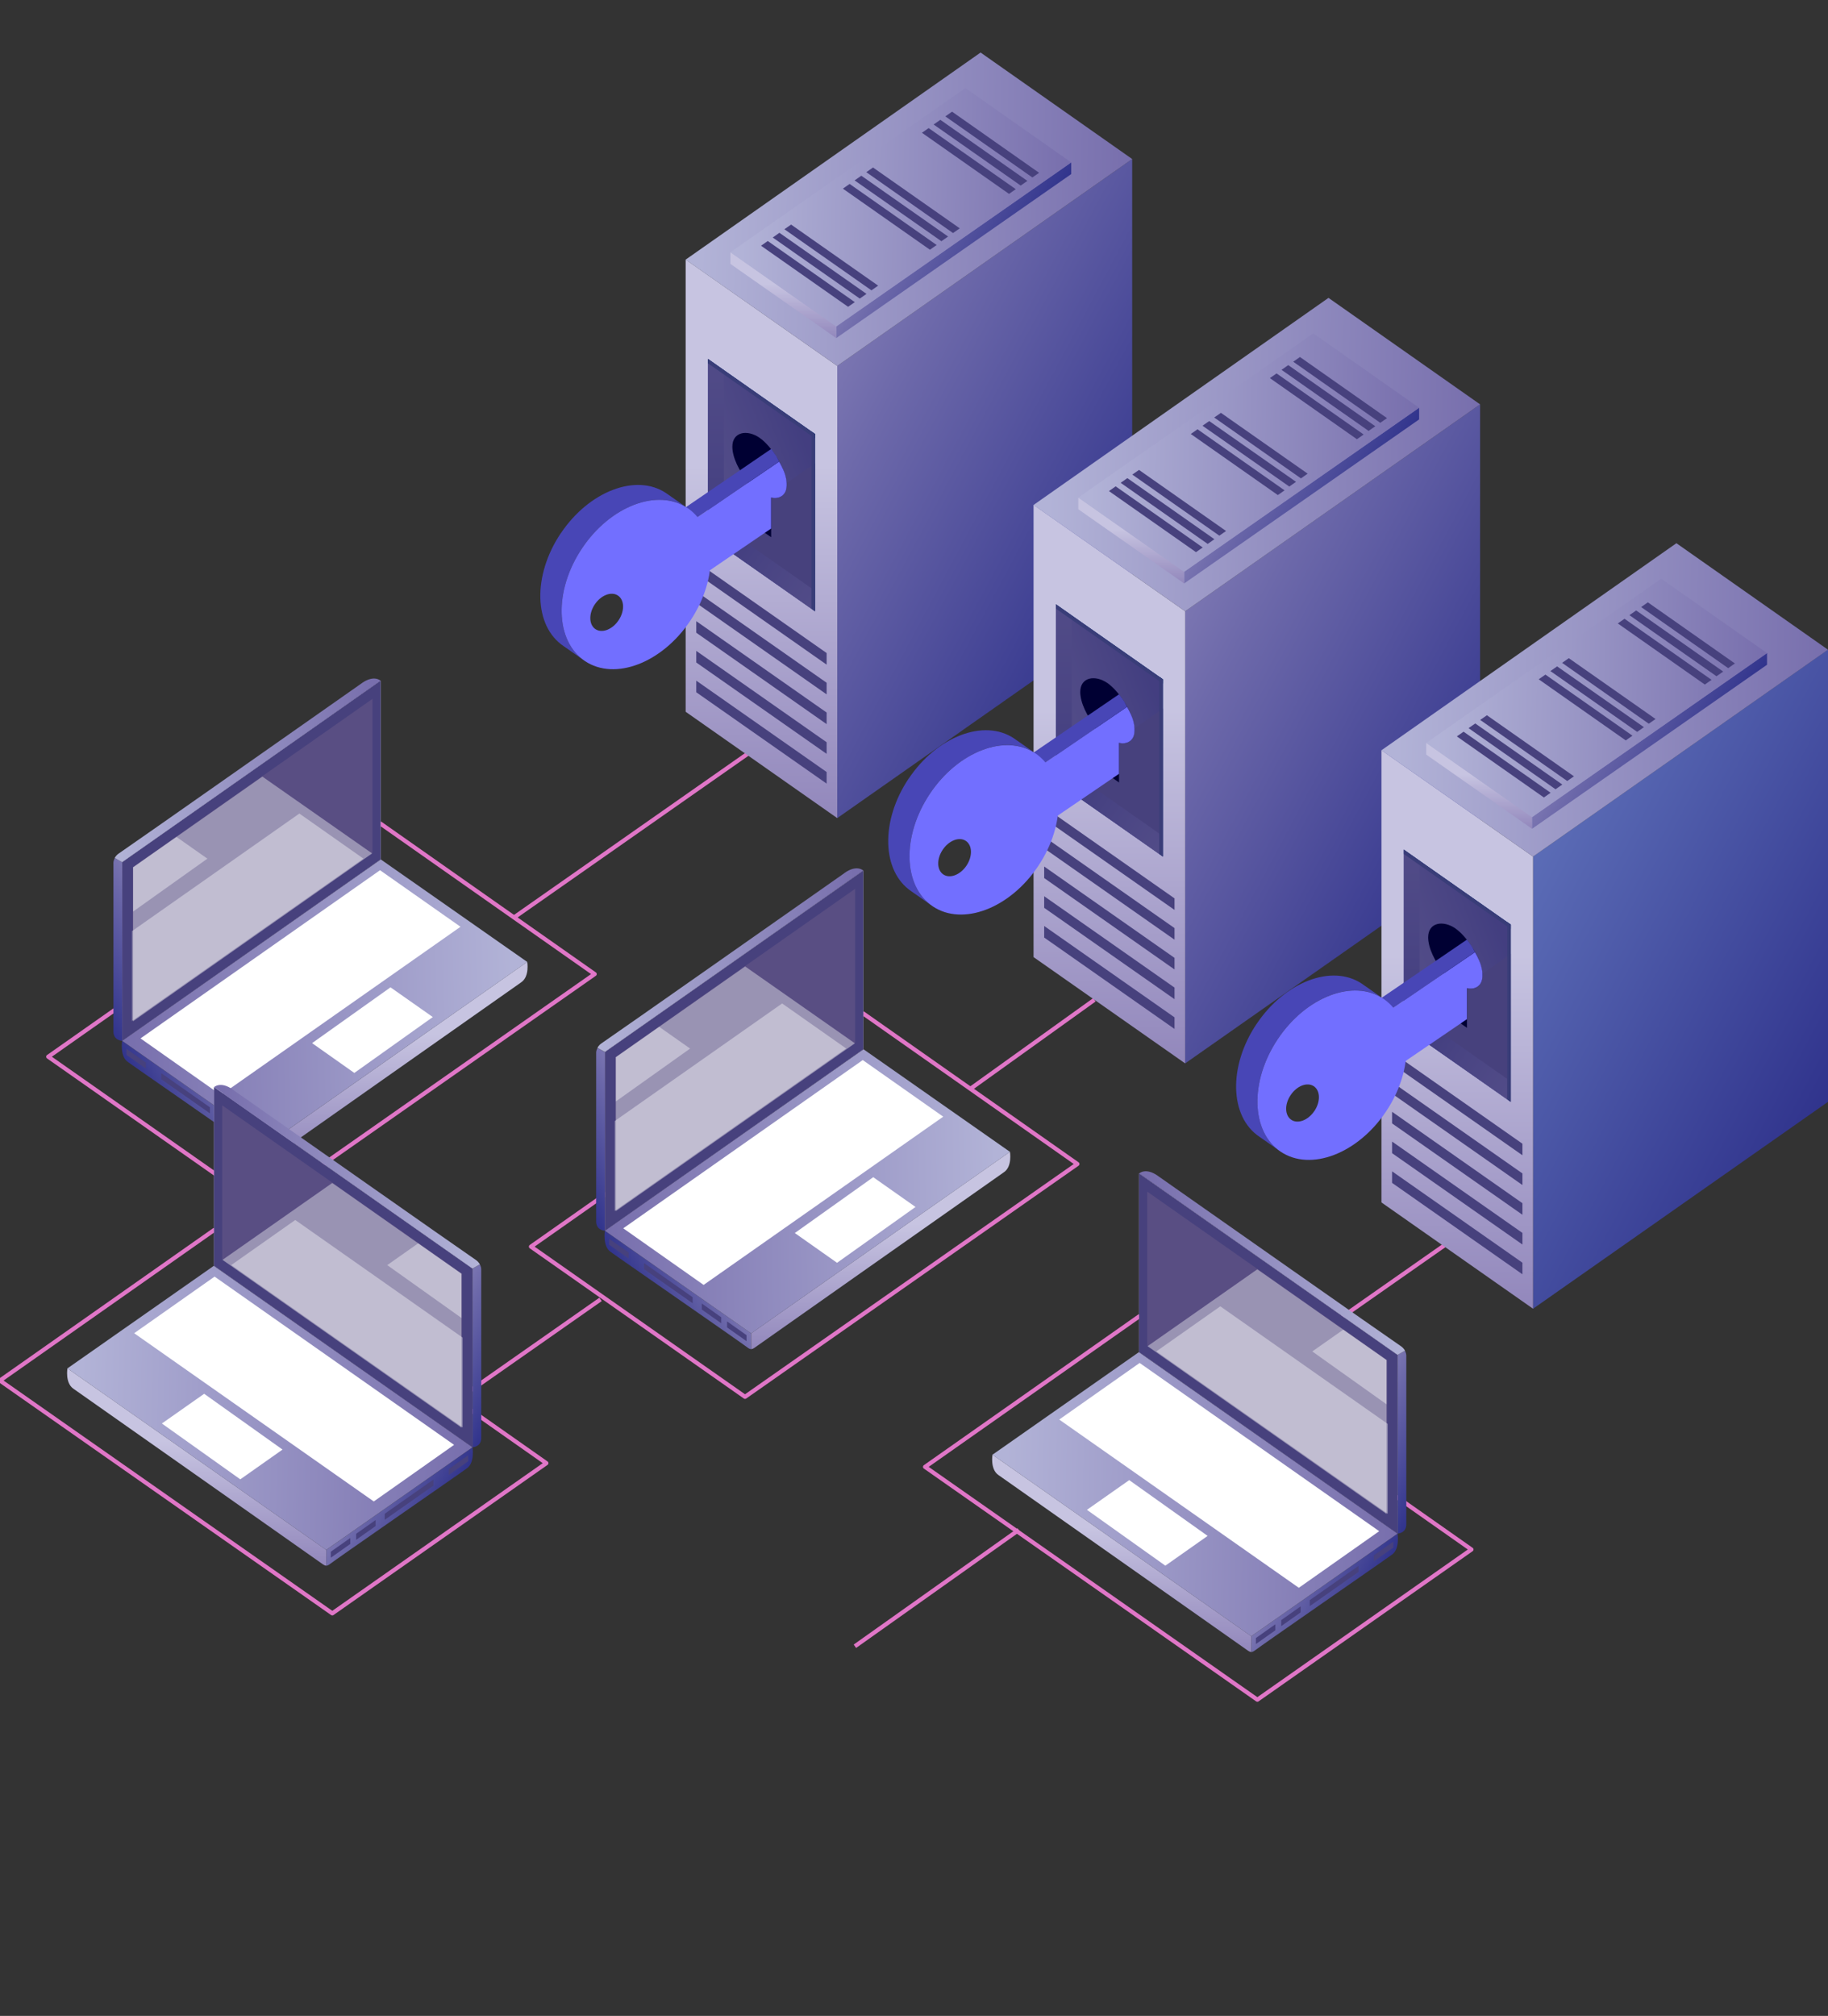 <svg width="557" height="614" viewBox="0 0 557 614" fill="none" xmlns="http://www.w3.org/2000/svg">
<rect x="0" y="0" width="557" height="614" fill="#333333" stroke="none"/>
<g clip-path="url(#clip0_963_320)">
<path d="M156.691 279.384L227.795 229.608" stroke="#E076C7" stroke-width="1.27" stroke-miterlimit="10"/>
<path d="M295.678 331.629L333.475 304.521" stroke="#E076C7" stroke-width="1.27" stroke-miterlimit="10"/>
<path d="M376.65 423.754L443.001 377.293" stroke="#E076C7" stroke-width="1.27" stroke-miterlimit="10"/>
<path d="M260.494 501.418L310.425 465.994" stroke="#E076C7" stroke-width="1.27" stroke-miterlimit="10"/>
<path d="M139.693 426.084L182.993 395.771" stroke="#E076C7" stroke-width="1.27" stroke-miterlimit="10"/>
<path d="M115.97 250.886L79.925 276.039L14.701 321.859L79.925 367.601L181.195 296.69L115.97 250.886Z" stroke="#E076C7" stroke-width="1.27" stroke-linecap="round" stroke-linejoin="round"/>
<path d="M80.801 352.688C77.001 349.89 51.965 332.584 41.879 325.518C40.878 324.815 39.721 323.97 38.939 323.439C36.453 321.704 37.219 317.029 37.219 317.029L81.787 348.28V353.095C81.787 353.095 81.349 353.095 80.801 352.688Z" fill="url(#paint0_linear_963_320)"/>
<path d="M82.693 352.75C88.323 348.795 140.834 311.807 158.864 299.16C161.413 297.378 160.647 292.97 160.647 292.97L81.802 348.263V353.078C82.021 353.078 82.365 352.969 82.693 352.734V352.75Z" fill="url(#paint1_linear_963_320)"/>
<path d="M116.033 261.767L37.235 317.029L81.786 348.279L160.647 292.986L116.033 261.767Z" fill="url(#paint2_linear_963_320)"/>
<g style="mix-blend-mode:soft-light">
<path d="M115.798 265.05L42.817 316.279L67.306 333.522L140.318 282.277L115.798 265.05Z" fill="white"/>
</g>
<g style="mix-blend-mode:soft-light">
<path d="M118.988 300.724L95.094 317.717L107.964 326.799L131.874 309.775L118.988 300.724Z" fill="white"/>
</g>
<path d="M37.235 317.028C37.235 317.028 34.561 316.935 34.561 314.199V262.704C34.561 262.141 34.967 261.328 34.967 261.328L37.219 262.579V317.028H37.235Z" fill="url(#paint3_linear_963_320)"/>
<path d="M37.234 317.028L115.97 261.766V207.316L37.234 262.579V317.028Z" fill="url(#paint4_linear_963_320)"/>
<g style="mix-blend-mode:multiply">
<path d="M37.234 317.028L115.97 261.766V207.316L37.234 262.579V317.028Z" fill="#47417D"/>
</g>
<path d="M110.294 208.051C93.03 220.136 43.443 254.997 36.218 259.937C35.233 260.609 34.967 261.328 34.967 261.328L37.219 262.595L115.955 207.332C115.955 207.332 114 205.441 110.278 208.051H110.294Z" fill="url(#paint5_linear_963_320)"/>
<g style="mix-blend-mode:multiply">
<path d="M40.394 311.057L113.484 259.765V212.866L40.394 264.158V311.057Z" fill="#594E83"/>
</g>
<g style="mix-blend-mode:soft-light" opacity="0.39">
<path d="M79.941 236.534L40.566 264.158V311.056L113.39 259.937L79.941 236.534Z" fill="white"/>
</g>
<g style="mix-blend-mode:soft-light" opacity="0.39">
<path d="M40.221 310.978L110.732 261.516L91.216 247.79L40.221 283.605V310.978Z" fill="white"/>
</g>
<g style="mix-blend-mode:soft-light" opacity="0.39">
<path d="M40.566 277.634L63.193 261.532L53.764 254.903L40.566 264.158V277.634Z" fill="white"/>
</g>
<g style="mix-blend-mode:multiply">
<path d="M74.453 344.637L80.379 348.826V350.655L74.453 346.466V344.637Z" fill="#47417D"/>
<path d="M66.728 339.181L72.654 343.37V345.199L66.728 341.025V339.181Z" fill="#47417D"/>
<path d="M49.135 326.878L63.96 337.274V339.103L49.135 328.707V326.878Z" fill="#47417D"/>
<path d="M38.533 319.452L44.459 323.642V325.486L38.533 321.297V319.452Z" fill="#47417D"/>
</g>
<path d="M347.08 400.962L383.125 426.131L448.349 471.951L383.125 517.693L281.871 446.782L347.08 400.962Z" stroke="#E076C7" stroke-width="1.27" stroke-linecap="round" stroke-linejoin="round"/>
<path d="M382.249 502.78C386.049 499.982 411.085 482.676 421.187 475.61C422.187 474.906 423.345 474.062 424.126 473.531C426.613 471.795 425.847 467.121 425.847 467.121L381.279 498.371V503.186C381.279 503.186 381.717 503.186 382.264 502.78H382.249Z" fill="url(#paint6_linear_963_320)"/>
<path d="M380.372 502.842C374.743 498.887 322.232 461.899 304.201 449.252C301.652 447.47 302.419 443.062 302.419 443.062L381.264 498.355V503.17C381.045 503.17 380.701 503.061 380.372 502.826V502.842Z" fill="url(#paint7_linear_963_320)"/>
<path d="M347.017 411.843L425.831 467.121L381.264 498.371L302.418 443.077L347.017 411.843Z" fill="url(#paint8_linear_963_320)"/>
<g style="mix-blend-mode:soft-light">
<path d="M347.252 415.126L420.249 466.371L395.76 483.614L322.748 432.369L347.252 415.126Z" fill="white"/>
</g>
<g style="mix-blend-mode:soft-light">
<path d="M344.077 450.815L367.972 467.808L355.086 476.876L331.192 459.867L344.077 450.815Z" fill="white"/>
</g>
<path d="M425.831 467.12C425.831 467.12 428.505 467.026 428.505 464.291V412.796C428.505 412.233 428.099 411.42 428.099 411.42L425.847 412.671V467.12H425.831Z" fill="url(#paint9_linear_963_320)"/>
<path d="M425.831 467.12L347.08 411.842V357.408L425.831 412.671V467.12Z" fill="url(#paint10_linear_963_320)"/>
<g style="mix-blend-mode:multiply">
<path d="M425.831 467.12L347.08 411.842V357.408L425.831 412.671V467.12Z" fill="#47417D"/>
</g>
<path d="M352.772 358.127C370.036 370.212 419.623 405.073 426.848 410.013C427.833 410.685 428.099 411.405 428.099 411.405L425.847 412.671L347.111 357.408C347.111 357.408 349.066 355.517 352.788 358.127H352.772Z" fill="url(#paint11_linear_963_320)"/>
<g style="mix-blend-mode:multiply">
<path d="M422.673 461.133L349.582 409.857V362.958L422.673 414.25V461.133Z" fill="#594E83"/>
</g>
<g style="mix-blend-mode:soft-light" opacity="0.39">
<path d="M383.109 386.61L422.485 414.249V461.133L349.66 410.029L383.109 386.61Z" fill="white"/>
</g>
<g style="mix-blend-mode:soft-light" opacity="0.39">
<path d="M422.844 461.07L352.334 411.608L371.834 397.882L422.844 433.697V461.07Z" fill="white"/>
</g>
<g style="mix-blend-mode:soft-light" opacity="0.39">
<path d="M422.485 427.725L399.857 411.623L409.302 404.995L422.485 414.25V427.725Z" fill="white"/>
</g>
<g style="mix-blend-mode:multiply">
<path d="M388.614 494.728L382.687 498.918V500.747L388.614 496.557V494.728Z" fill="#47417D"/>
<path d="M396.323 489.272L390.396 493.462V495.291L396.323 491.102V489.272Z" fill="#47417D"/>
<path d="M413.931 476.954L399.106 487.366V489.195L413.931 478.799V476.954Z" fill="#47417D"/>
<path d="M424.533 469.544L418.607 473.734V475.563L424.533 471.373V469.544Z" fill="#47417D"/>
</g>
<path d="M263.058 308.712L227.013 333.881L161.789 379.701L227.013 425.443L328.283 354.532L263.058 308.712Z" stroke="#E076C7" stroke-width="1.27" stroke-linecap="round" stroke-linejoin="round"/>
<path d="M227.905 410.53C224.105 407.732 199.069 390.426 188.967 383.36C187.966 382.656 186.809 381.812 186.027 381.281C183.541 379.545 184.307 374.871 184.307 374.871L228.874 406.121V410.936C228.874 410.936 228.437 410.936 227.889 410.53H227.905Z" fill="url(#paint12_linear_963_320)"/>
<path d="M229.781 410.592C235.411 406.637 287.922 369.649 305.952 357.002C308.501 355.22 307.735 350.812 307.735 350.812L228.89 406.105V410.92C229.109 410.92 229.453 410.811 229.781 410.576V410.592Z" fill="url(#paint13_linear_963_320)"/>
<path d="M263.121 319.593L184.323 374.871L228.874 406.121H228.89L307.735 350.827L263.121 319.593Z" fill="url(#paint14_linear_963_320)"/>
<g style="mix-blend-mode:soft-light">
<path d="M262.887 322.876L189.906 374.121L214.394 391.364L287.406 340.119L262.887 322.876Z" fill="white"/>
</g>
<g style="mix-blend-mode:soft-light">
<path d="M266.076 358.55L242.182 375.558L255.052 384.626L278.962 367.617L266.076 358.55Z" fill="white"/>
</g>
<path d="M184.323 374.87C184.323 374.87 181.649 374.776 181.649 372.041V320.546C181.649 319.983 182.055 319.186 182.055 319.186L184.307 320.436V374.886L184.323 374.87Z" fill="url(#paint15_linear_963_320)"/>
<path d="M184.322 374.87L263.058 319.592V265.158L184.322 320.421V374.87Z" fill="url(#paint16_linear_963_320)"/>
<g style="mix-blend-mode:multiply">
<path d="M184.322 374.87L263.058 319.592V265.158L184.322 320.421V374.87Z" fill="#47417D"/>
</g>
<path d="M257.382 265.877C240.118 277.962 190.531 312.823 183.306 317.763C182.321 318.435 182.055 319.155 182.055 319.155L184.307 320.405L263.043 265.143C263.043 265.143 261.088 263.251 257.366 265.862L257.382 265.877Z" fill="url(#paint17_linear_963_320)"/>
<g style="mix-blend-mode:multiply">
<path d="M187.482 368.883L260.572 317.607V270.708L187.482 322V368.883Z" fill="#594E83"/>
</g>
<g style="mix-blend-mode:soft-light" opacity="0.39">
<path d="M227.045 294.36L187.654 321.999V368.883L260.494 317.779L227.045 294.36Z" fill="white"/>
</g>
<g style="mix-blend-mode:soft-light" opacity="0.39">
<path d="M187.309 368.82L257.82 319.342L238.319 305.632L187.309 341.447V368.82Z" fill="white"/>
</g>
<g style="mix-blend-mode:soft-light" opacity="0.39">
<path d="M187.654 335.475L210.281 319.373L200.852 312.745L187.654 322V335.475Z" fill="white"/>
</g>
<g style="mix-blend-mode:multiply">
<path d="M221.541 402.479L227.467 406.668V408.497L221.541 404.308V402.479Z" fill="#47417D"/>
<path d="M213.831 397.022L219.758 401.212V403.041L213.831 398.852V397.022Z" fill="#47417D"/>
<path d="M196.223 384.704L211.048 395.116V396.945L196.223 386.549V384.704Z" fill="#47417D"/>
<path d="M185.621 377.294L191.547 381.484V383.313L185.621 379.123V377.294Z" fill="#47417D"/>
</g>
<path d="M255.114 249.182L344.984 186.166V48.424L255.114 111.44V249.182Z" fill="url(#paint18_linear_963_320)"/>
<path d="M255.114 249.182L208.921 216.791V79.049L255.114 111.44V249.182Z" fill="url(#paint19_linear_963_320)"/>
<path d="M298.79 16L344.984 48.439L255.114 111.455L208.921 79.079L298.79 16Z" fill="url(#paint20_linear_963_320)"/>
<path d="M248.312 186.166L215.723 163.31V109.33L248.312 132.185V186.166Z" fill="url(#paint21_linear_963_320)"/>
<g style="mix-blend-mode:multiply">
<path d="M248.312 186.166L220.555 166.703V160.559L248.312 141.096V186.166Z" fill="#47417D"/>
</g>
<path d="M247.248 185.4L220.555 166.703V160.466L247.248 179.178V185.4Z" fill="url(#paint22_linear_963_320)"/>
<path d="M220.555 112.722V166.703L215.723 163.31V109.33L220.555 112.722Z" fill="url(#paint23_linear_963_320)"/>
<path d="M247.248 131.404L248.312 132.186V186.166L247.248 185.369V131.404Z" fill="#002B64"/>
<path d="M248.312 133.483L215.723 110.659V109.33L248.312 132.17V133.483Z" fill="#002B64"/>
<g style="mix-blend-mode:multiply" opacity="0.8">
<path d="M248.312 186.166L215.723 163.31V109.33L248.312 132.185V186.166Z" fill="#47417D"/>
</g>
<path d="M254.802 102.983L326.407 53.02V49.456L254.802 99.419V102.983Z" fill="url(#paint24_linear_963_320)"/>
<path d="M254.802 102.983L222.557 80.378V76.814L254.802 99.419V102.983Z" fill="url(#paint25_linear_963_320)"/>
<path d="M294.162 26.819L326.407 49.471L254.802 99.434L222.557 76.829L294.162 26.819Z" fill="url(#paint26_linear_963_320)"/>
<g style="mix-blend-mode:multiply">
<path d="M290.096 34.011L316.618 52.63L314.569 54.053L288.048 35.45L290.096 34.011Z" fill="#47417D"/>
</g>
<g style="mix-blend-mode:multiply">
<path d="M286.531 36.497L313.052 55.1L311.004 56.522L284.482 37.919L286.531 36.497Z" fill="#47417D"/>
</g>
<g style="mix-blend-mode:multiply">
<path d="M282.965 39.014L309.502 57.617L307.454 59.056L280.917 40.437L282.965 39.014Z" fill="#47417D"/>
</g>
<g style="mix-blend-mode:multiply">
<path d="M266.014 51.02L292.442 69.545L290.393 70.983L263.966 52.443L266.014 51.02Z" fill="#47417D"/>
</g>
<g style="mix-blend-mode:multiply">
<path d="M262.449 53.521L288.892 72.046L286.843 73.469L260.4 54.944L262.449 53.521Z" fill="#47417D"/>
</g>
<g style="mix-blend-mode:multiply">
<path d="M258.883 56.023L285.405 74.626L283.356 76.064L256.835 57.461L258.883 56.023Z" fill="#47417D"/>
</g>
<g style="mix-blend-mode:multiply">
<path d="M241.056 68.404L267.578 87.007L265.529 88.43L239.008 69.826L241.056 68.404Z" fill="#47417D"/>
</g>
<g style="mix-blend-mode:multiply">
<path d="M237.491 70.905L264.028 89.508L261.979 90.946L235.458 72.343L237.491 70.905Z" fill="#47417D"/>
</g>
<g style="mix-blend-mode:multiply">
<path d="M233.941 73.407L260.463 92.026L258.414 93.448L231.892 74.845L233.941 73.407Z" fill="#47417D"/>
</g>
<g style="mix-blend-mode:multiply">
<path d="M251.878 202.439L212.158 174.597V171.064L251.878 198.906V202.439Z" fill="#47417D"/>
<path d="M251.878 211.491L212.158 183.664V180.131L251.878 207.958V211.491Z" fill="#47417D"/>
<path d="M251.878 220.557L212.158 192.715V189.198L251.878 217.024V220.557Z" fill="#47417D"/>
<path d="M251.878 229.609L212.158 201.782V198.249L251.878 226.076V229.609Z" fill="#47417D"/>
<path d="M251.878 238.676L212.158 210.85V207.317L251.878 235.143V238.676Z" fill="#47417D"/>
</g>
<path d="M239.68 147.614C239.68 143.049 235.176 135.921 231.439 133.341C227.702 130.746 223.151 131.496 223.151 136.061C223.151 139.297 225.215 143.471 227.795 146.613C227.655 151.319 227.577 153.664 227.42 158.369C230.36 160.417 231.908 161.465 234.973 163.622V151.538C237.616 152.069 239.664 150.85 239.664 147.614H239.68Z" fill="#000033"/>
<path d="M237.413 140.579L208.937 159.964V178.724L234.958 160.98V151.538C234.958 151.538 236.318 151.976 237.71 151.366C239.274 150.663 239.524 149.099 239.524 149.099C239.524 149.099 240.071 147.395 239.243 144.628C238.633 142.612 237.413 140.595 237.413 140.595V140.579Z" fill="#726FFF"/>
<path d="M209.046 179.037L204.933 176.363V157.604L209.046 160.277V179.037Z" fill="#C97D2B"/>
<path d="M234.973 136.749L204.84 157.307L208.952 159.964L237.429 140.564C237.429 140.564 236.772 139.282 236.522 138.875C236.178 138.313 234.989 136.734 234.989 136.734L234.973 136.749Z" fill="#4846B6"/>
<path d="M170.859 162.465C179.475 149.584 193.862 144.097 202.963 150.193C203.26 150.381 203.541 150.6 203.823 150.803H203.839L209.218 154.571C200.101 148.724 185.902 154.242 177.348 166.999C168.967 179.505 169.107 194.388 177.473 200.813L171.844 196.873C171.844 196.873 171.766 196.826 171.734 196.795C162.633 190.698 162.227 175.316 170.859 162.434V162.465Z" fill="#4846B6"/>
<path d="M209.453 154.727C200.352 148.63 185.965 154.133 177.349 166.999C168.717 179.88 169.123 195.263 178.224 201.344C187.341 207.441 201.712 201.954 210.328 189.073C218.96 176.191 218.554 160.808 209.453 154.711V154.727ZM188.483 188.932C186.59 191.761 183.432 192.965 181.43 191.621C179.428 190.276 179.334 186.9 181.242 184.086C183.134 181.256 186.293 180.052 188.295 181.397C190.297 182.741 190.375 186.102 188.483 188.932Z" fill="#726FFF"/>
<path d="M361.123 323.892L450.992 260.876V123.149L361.123 186.166V323.892Z" fill="url(#paint27_linear_963_320)"/>
<path d="M361.123 323.892L314.929 291.516V153.774L361.123 186.166V323.892Z" fill="url(#paint28_linear_963_320)"/>
<path d="M404.799 90.726L450.992 123.165L361.123 186.181L314.929 153.805L404.799 90.726Z" fill="url(#paint29_linear_963_320)"/>
<path d="M354.32 260.876L321.731 238.036V184.055L354.32 206.911V260.876Z" fill="url(#paint30_linear_963_320)"/>
<g style="mix-blend-mode:multiply">
<path d="M354.32 260.876L326.563 241.429V235.285L354.32 215.822V260.876Z" fill="#47417D"/>
</g>
<path d="M353.257 260.126L326.563 241.429V235.191L353.257 253.904V260.126Z" fill="url(#paint31_linear_963_320)"/>
<path d="M326.563 187.448V241.428L321.731 238.036V184.055L326.563 187.448Z" fill="url(#paint32_linear_963_320)"/>
<path d="M353.256 206.114L354.32 206.911V260.876L353.256 260.095V206.114Z" fill="#002B64"/>
<path d="M354.32 208.208L321.731 185.384V184.055L354.32 206.895V208.208Z" fill="#002B64"/>
<g style="mix-blend-mode:multiply" opacity="0.8">
<path d="M354.32 260.876L321.731 238.036V184.055L354.32 206.911V260.876Z" fill="#47417D"/>
</g>
<path d="M360.81 177.709L432.415 127.746V124.182L360.81 174.145V177.709Z" fill="url(#paint33_linear_963_320)"/>
<path d="M360.81 177.709L328.565 155.103V151.523L360.81 174.144V177.709Z" fill="url(#paint34_linear_963_320)"/>
<path d="M400.17 101.545L432.415 124.197L360.81 174.16L328.565 151.555L400.17 101.545Z" fill="url(#paint35_linear_963_320)"/>
<g style="mix-blend-mode:multiply">
<path d="M396.105 108.737L422.626 127.356L420.577 128.779L394.056 110.175L396.105 108.737Z" fill="#47417D"/>
</g>
<g style="mix-blend-mode:multiply">
<path d="M392.539 111.207L419.061 129.826L417.012 131.248L390.491 112.645L392.539 111.207Z" fill="#47417D"/>
</g>
<g style="mix-blend-mode:multiply">
<path d="M388.974 113.74L415.511 132.343L413.462 133.781L386.941 115.163L388.974 113.74Z" fill="#47417D"/>
</g>
<g style="mix-blend-mode:multiply">
<path d="M372.022 125.745L398.45 144.27L396.401 145.709L369.973 127.168L372.022 125.745Z" fill="#47417D"/>
</g>
<g style="mix-blend-mode:multiply">
<path d="M368.457 128.246L394.9 146.756L392.851 148.194L366.408 129.669L368.457 128.246Z" fill="#47417D"/>
</g>
<g style="mix-blend-mode:multiply">
<path d="M364.891 130.748L391.413 149.352L389.364 150.79L362.843 132.187L364.891 130.748Z" fill="#47417D"/>
</g>
<g style="mix-blend-mode:multiply">
<path d="M347.064 143.129L373.586 161.732L371.537 163.155L345.016 144.552L347.064 143.129Z" fill="#47417D"/>
</g>
<g style="mix-blend-mode:multiply">
<path d="M343.515 145.63L370.036 164.233L367.988 165.672L341.466 147.053L343.515 145.63Z" fill="#47417D"/>
</g>
<g style="mix-blend-mode:multiply">
<path d="M339.949 148.132L366.471 166.751L364.422 168.174L337.901 149.57L339.949 148.132Z" fill="#47417D"/>
</g>
<g style="mix-blend-mode:multiply">
<path d="M357.885 277.149L318.166 249.323V245.79L357.885 273.632V277.149Z" fill="#47417D"/>
<path d="M357.885 286.217L318.166 258.39V254.857L357.885 282.684V286.217Z" fill="#47417D"/>
<path d="M357.885 295.283L318.166 267.441V263.923L357.885 291.75V295.283Z" fill="#47417D"/>
<path d="M357.885 304.335L318.166 276.508V272.975L357.885 300.802V304.335Z" fill="#47417D"/>
<path d="M357.885 313.402L318.166 285.56V282.042L357.885 309.869V313.402Z" fill="#47417D"/>
</g>
<path d="M345.688 222.324C345.688 217.759 341.185 210.631 337.447 208.051C333.71 205.472 329.159 206.207 329.159 210.771C329.159 214.007 331.223 218.181 333.804 221.308C333.663 226.014 333.585 228.358 333.428 233.08C336.384 235.128 337.916 236.175 340.981 238.332V226.248C343.624 226.78 345.673 225.56 345.673 222.324H345.688Z" fill="#000033"/>
<path d="M343.421 215.29L314.944 234.674V253.434L340.966 235.691V226.248C340.966 226.248 342.326 226.686 343.718 226.076C345.282 225.373 345.532 223.809 345.532 223.809C345.532 223.809 346.079 222.106 345.25 219.338C344.64 217.322 343.421 215.305 343.421 215.305V215.29Z" fill="#726FFF"/>
<path d="M315.054 253.762L310.941 251.089V232.33L315.054 234.987V253.762Z" fill="#C97D2B"/>
<path d="M340.981 211.459L310.847 232.017L314.96 234.69L343.421 215.29C343.421 215.29 342.764 214.008 342.514 213.601C342.17 213.038 340.981 211.459 340.981 211.459Z" fill="#4846B6"/>
<path d="M276.867 237.175C285.483 224.294 299.87 218.807 308.971 224.904C309.268 225.091 309.549 225.31 309.831 225.513H309.846L315.226 229.281C306.109 223.434 291.91 228.953 283.356 241.709C274.974 254.215 275.115 269.098 283.481 275.523L277.852 271.584C277.852 271.584 277.774 271.537 277.742 271.505C268.626 265.409 268.235 250.026 276.867 237.144V237.175Z" fill="#4846B6"/>
<path d="M315.46 229.453C306.343 223.356 291.972 228.859 283.356 241.725C274.724 254.606 275.131 269.989 284.232 276.07C293.349 282.167 307.72 276.68 316.336 263.798C324.968 250.917 324.561 235.534 315.46 229.437V229.453ZM294.49 263.658C292.598 266.487 289.439 267.691 287.438 266.347C285.436 265.002 285.358 261.625 287.25 258.811C289.142 255.982 292.301 254.778 294.302 256.123C296.304 257.467 296.382 260.828 294.49 263.658Z" fill="#726FFF"/>
<path d="M467.13 398.617L557 335.601V197.859L467.13 260.891V398.617Z" fill="url(#paint36_linear_963_320)"/>
<path d="M467.13 398.617L420.936 366.241V228.499L467.13 260.891V398.617Z" fill="url(#paint37_linear_963_320)"/>
<path d="M510.806 165.451L557 197.89L467.13 260.906L420.936 228.515L510.806 165.451Z" fill="url(#paint38_linear_963_320)"/>
<path d="M460.328 335.601L427.739 312.761V258.781L460.328 281.636V335.601Z" fill="url(#paint39_linear_963_320)"/>
<g style="mix-blend-mode:multiply">
<path d="M460.327 335.601L432.571 316.154V310.01L460.327 290.547V335.601Z" fill="#47417D"/>
</g>
<path d="M459.264 334.851L432.571 316.154V309.916L459.264 328.629V334.851Z" fill="url(#paint40_linear_963_320)"/>
<path d="M432.571 262.173V316.153L427.739 312.761V258.781L432.571 262.173Z" fill="url(#paint41_linear_963_320)"/>
<path d="M459.264 280.839L460.327 281.636V335.601L459.264 334.82V280.839Z" fill="#002B64"/>
<path d="M460.328 282.933L427.739 260.109V258.781L460.328 281.62V282.933Z" fill="#002B64"/>
<g style="mix-blend-mode:multiply" opacity="0.8">
<path d="M460.328 335.601L427.739 312.761V258.781L460.328 281.636V335.601Z" fill="#47417D"/>
</g>
<path d="M466.818 252.434L538.423 202.471V198.906L466.818 248.869V252.434Z" fill="url(#paint42_linear_963_320)"/>
<path d="M466.817 252.433L434.572 229.828V226.264L466.817 248.869V252.433Z" fill="url(#paint43_linear_963_320)"/>
<path d="M506.178 176.27L538.422 198.922L466.817 248.885L434.573 226.28L506.178 176.27Z" fill="url(#paint44_linear_963_320)"/>
<g style="mix-blend-mode:multiply">
<path d="M502.112 183.461L528.633 202.08L526.585 203.503L500.063 184.899L502.112 183.461Z" fill="#47417D"/>
</g>
<g style="mix-blend-mode:multiply">
<path d="M498.546 185.931L525.068 204.55L523.019 205.972L496.498 187.369L498.546 185.931Z" fill="#47417D"/>
</g>
<g style="mix-blend-mode:multiply">
<path d="M494.997 188.464L521.518 207.067L519.47 208.506L492.948 189.887L494.997 188.464Z" fill="#47417D"/>
</g>
<g style="mix-blend-mode:multiply">
<path d="M478.029 200.47L504.457 218.995L502.393 220.433L475.981 201.893L478.029 200.47Z" fill="#47417D"/>
</g>
<g style="mix-blend-mode:multiply">
<path d="M474.464 202.971L500.907 221.48L498.859 222.919L472.415 204.394L474.464 202.971Z" fill="#47417D"/>
</g>
<g style="mix-blend-mode:multiply">
<path d="M470.899 205.473L497.42 224.076L495.372 225.514L468.85 206.896L470.899 205.473Z" fill="#47417D"/>
</g>
<g style="mix-blend-mode:multiply">
<path d="M453.072 217.854L479.593 236.457L477.545 237.88L451.023 219.276L453.072 217.854Z" fill="#47417D"/>
</g>
<g style="mix-blend-mode:multiply">
<path d="M449.522 220.355L476.044 238.958L473.979 240.396L447.474 221.777L449.522 220.355Z" fill="#47417D"/>
</g>
<g style="mix-blend-mode:multiply">
<path d="M445.957 222.857L472.478 241.46L470.43 242.898L443.908 224.295L445.957 222.857Z" fill="#47417D"/>
</g>
<g style="mix-blend-mode:multiply">
<path d="M463.893 351.875L424.173 324.048V320.515L463.893 348.357V351.875Z" fill="#47417D"/>
<path d="M463.893 360.942L424.173 333.115V329.582L463.893 357.409V360.942Z" fill="#47417D"/>
<path d="M463.893 369.993L424.173 342.166V338.633L463.893 366.475V369.993Z" fill="#47417D"/>
<path d="M463.893 379.06L424.173 351.234V347.7L463.893 375.527V379.06Z" fill="#47417D"/>
<path d="M463.893 388.128L424.173 360.285V356.768L463.893 384.594V388.128Z" fill="#47417D"/>
</g>
<path d="M451.696 297.049C451.696 292.484 447.192 285.356 443.455 282.776C439.717 280.197 435.167 280.947 435.167 285.497C435.167 288.733 437.231 292.907 439.811 296.049C439.67 300.754 439.592 303.099 439.436 307.805C442.391 309.853 443.924 310.9 446.989 313.057V300.973C449.632 301.505 451.68 300.301 451.68 297.065L451.696 297.049Z" fill="#000033"/>
<path d="M449.428 290.015L420.952 309.4V328.159L446.973 310.416V300.958C446.973 300.958 448.333 301.411 449.725 300.786C451.289 300.083 451.539 298.519 451.539 298.519C451.539 298.519 452.086 296.815 451.258 294.048C450.648 292.032 449.428 290.015 449.428 290.015Z" fill="#726FFF"/>
<path d="M421.061 328.472L416.948 325.814V307.055L421.061 309.713V328.472Z" fill="#C97D2B"/>
<path d="M446.989 286.185L416.855 306.742L420.967 309.4L449.428 289.999C449.428 289.999 448.771 288.717 448.521 288.311C448.177 287.748 446.973 286.169 446.973 286.169L446.989 286.185Z" fill="#4846B6"/>
<path d="M382.874 311.901C391.491 299.019 405.877 293.532 414.978 299.629C415.275 299.817 415.557 300.035 415.838 300.239H415.854L421.233 304.006C412.117 298.159 397.918 303.678 389.364 316.434C380.982 328.941 381.123 343.823 389.489 350.248L383.859 346.309C383.859 346.309 383.781 346.262 383.75 346.231C374.633 340.134 374.242 324.751 382.874 311.885V311.901Z" fill="#4846B6"/>
<path d="M421.468 304.178C412.367 298.081 397.98 303.584 389.364 316.45C380.732 329.332 381.138 344.714 390.239 350.796C399.356 356.892 413.727 351.405 422.343 338.524C430.975 325.642 430.569 310.259 421.468 304.162V304.178ZM400.498 338.383C398.605 341.213 395.447 342.416 393.461 341.072C391.459 339.727 391.365 336.351 393.273 333.537C395.165 330.707 398.324 329.503 400.326 330.848C402.327 332.192 402.405 335.553 400.513 338.383H400.498Z" fill="#726FFF"/>
<path d="M65.21 374.667L101.255 399.836L166.48 445.656L101.255 491.398L-0.014 420.487L65.21 374.667Z" stroke="#E076C7" stroke-width="1.27" stroke-linecap="round" stroke-linejoin="round"/>
<path d="M100.38 476.484C104.18 473.686 129.216 456.38 139.318 449.314C140.319 448.61 141.476 447.766 142.258 447.235C144.744 445.499 143.978 440.825 143.978 440.825L99.41 472.075V476.89C99.41 476.89 99.848 476.89 100.396 476.484H100.38Z" fill="url(#paint45_linear_963_320)"/>
<path d="M98.504 476.546C92.874 472.591 40.363 435.603 22.332 422.956C19.783 421.174 20.55 416.766 20.55 416.766L99.395 472.059V476.874C99.176 476.874 98.832 476.765 98.504 476.53V476.546Z" fill="url(#paint46_linear_963_320)"/>
<path d="M65.148 385.547L143.962 440.825L99.395 472.075L20.55 416.782L65.148 385.547Z" fill="url(#paint47_linear_963_320)"/>
<g style="mix-blend-mode:soft-light">
<path d="M65.383 388.83L138.364 440.075L113.891 457.318L40.879 406.073L65.383 388.83Z" fill="white"/>
</g>
<g style="mix-blend-mode:soft-light">
<path d="M62.208 424.52L86.087 441.513L73.217 450.58L49.323 433.571L62.208 424.52Z" fill="white"/>
</g>
<path d="M143.962 440.825C143.962 440.825 146.636 440.731 146.636 437.996V386.501C146.636 385.938 146.23 385.141 146.23 385.141L143.978 386.391V440.841L143.962 440.825Z" fill="url(#paint48_linear_963_320)"/>
<path d="M143.962 440.825L65.211 385.547V331.113L143.962 386.376V440.825Z" fill="url(#paint49_linear_963_320)"/>
<g style="mix-blend-mode:multiply">
<path d="M143.962 440.825L65.211 385.547V331.113L143.962 386.376V440.825Z" fill="#47417D"/>
</g>
<path d="M70.887 331.848C88.151 343.932 137.739 378.794 144.963 383.734C145.948 384.406 146.214 385.125 146.214 385.125L143.962 386.376L65.227 331.113C65.227 331.113 67.181 329.222 70.903 331.833L70.887 331.848Z" fill="url(#paint50_linear_963_320)"/>
<g style="mix-blend-mode:multiply">
<path d="M140.803 434.838L67.697 383.562V336.663L140.803 387.955V434.838Z" fill="#594E83"/>
</g>
<g style="mix-blend-mode:soft-light" opacity="0.39">
<path d="M101.24 360.315L140.616 387.954V434.838L67.791 383.734L101.24 360.315Z" fill="white"/>
</g>
<g style="mix-blend-mode:soft-light" opacity="0.39">
<path d="M140.96 434.775L70.465 385.313L89.965 371.587L140.96 407.402V434.775Z" fill="white"/>
</g>
<g style="mix-blend-mode:soft-light" opacity="0.39">
<path d="M140.616 401.431L117.988 385.329L127.417 378.7L140.616 387.955V401.431Z" fill="white"/>
</g>
<g style="mix-blend-mode:multiply">
<path d="M106.745 468.434L100.802 472.623V474.452L106.745 470.263V468.434Z" fill="#47417D"/>
<path d="M114.454 462.978L108.527 467.167V468.996L114.454 464.807V462.978Z" fill="#47417D"/>
<path d="M132.062 450.659L117.222 461.071V462.9L132.062 452.504V450.659Z" fill="#47417D"/>
<path d="M142.649 443.249L136.722 447.439V449.268L142.649 445.078V443.249Z" fill="#47417D"/>
</g>
</g>
<defs>
<linearGradient id="paint0_linear_963_320" x1="47.837" y1="341.292" x2="71.275" y2="328.779" gradientUnits="userSpaceOnUse">
<stop stop-color="#30338C"/>
<stop offset="0.84" stop-color="#6D69AA"/>
<stop offset="1" stop-color="#7A75B1"/>
</linearGradient>
<linearGradient id="paint1_linear_963_320" x1="121.271" y1="353.876" x2="121.271" y2="315.09" gradientUnits="userSpaceOnUse">
<stop stop-color="#9186BB"/>
<stop offset="1" stop-color="#C7C4E1"/>
</linearGradient>
<linearGradient id="paint2_linear_963_320" x1="38.079" y1="306.446" x2="156.691" y2="303.661" gradientUnits="userSpaceOnUse">
<stop stop-color="#786FAD"/>
<stop offset="1" stop-color="#B2B3D7"/>
</linearGradient>
<linearGradient id="paint3_linear_963_320" x1="23.974" y1="295.642" x2="47.943" y2="282.849" gradientUnits="userSpaceOnUse">
<stop stop-color="#30338C"/>
<stop offset="0.84" stop-color="#6D69AA"/>
<stop offset="1" stop-color="#7A75B1"/>
</linearGradient>
<linearGradient id="paint4_linear_963_320" x1="76.594" y1="318.451" x2="76.594" y2="247.665" gradientUnits="userSpaceOnUse">
<stop stop-color="#9186BB"/>
<stop offset="1" stop-color="#C7C4E1"/>
</linearGradient>
<linearGradient id="paint5_linear_963_320" x1="35.092" y1="235.581" x2="113.797" y2="233.735" gradientUnits="userSpaceOnUse">
<stop stop-color="#B2B3D7"/>
<stop offset="1" stop-color="#786FAD"/>
</linearGradient>
<linearGradient id="paint6_linear_963_320" x1="415.229" y1="491.383" x2="391.791" y2="478.871" gradientUnits="userSpaceOnUse">
<stop stop-color="#30338C"/>
<stop offset="0.84" stop-color="#6D69AA"/>
<stop offset="1" stop-color="#7A75B1"/>
</linearGradient>
<linearGradient id="paint7_linear_963_320" x1="341.779" y1="503.952" x2="341.779" y2="465.182" gradientUnits="userSpaceOnUse">
<stop stop-color="#9186BB"/>
<stop offset="1" stop-color="#C7C4E1"/>
</linearGradient>
<linearGradient id="paint8_linear_963_320" x1="424.971" y1="456.537" x2="306.375" y2="453.753" gradientUnits="userSpaceOnUse">
<stop stop-color="#786FAD"/>
<stop offset="1" stop-color="#B2B3D7"/>
</linearGradient>
<linearGradient id="paint9_linear_963_320" x1="439.077" y1="445.734" x2="415.123" y2="432.941" gradientUnits="userSpaceOnUse">
<stop stop-color="#30338C"/>
<stop offset="0.84" stop-color="#6D69AA"/>
<stop offset="1" stop-color="#7A75B1"/>
</linearGradient>
<linearGradient id="paint10_linear_963_320" x1="386.455" y1="468.543" x2="386.455" y2="397.757" gradientUnits="userSpaceOnUse">
<stop stop-color="#9186BB"/>
<stop offset="1" stop-color="#C7C4E1"/>
</linearGradient>
<linearGradient id="paint11_linear_963_320" x1="427.958" y1="385.673" x2="349.254" y2="383.811" gradientUnits="userSpaceOnUse">
<stop stop-color="#B2B3D7"/>
<stop offset="1" stop-color="#786FAD"/>
</linearGradient>
<linearGradient id="paint12_linear_963_320" x1="194.925" y1="399.133" x2="218.363" y2="386.621" gradientUnits="userSpaceOnUse">
<stop stop-color="#30338C"/>
<stop offset="0.84" stop-color="#6D69AA"/>
<stop offset="1" stop-color="#7A75B1"/>
</linearGradient>
<linearGradient id="paint13_linear_963_320" x1="268.359" y1="411.702" x2="268.359" y2="372.932" gradientUnits="userSpaceOnUse">
<stop stop-color="#9186BB"/>
<stop offset="1" stop-color="#C7C4E1"/>
</linearGradient>
<linearGradient id="paint14_linear_963_320" x1="185.167" y1="364.287" x2="303.779" y2="361.503" gradientUnits="userSpaceOnUse">
<stop stop-color="#786FAD"/>
<stop offset="1" stop-color="#B2B3D7"/>
</linearGradient>
<linearGradient id="paint15_linear_963_320" x1="171.062" y1="353.484" x2="195.031" y2="340.69" gradientUnits="userSpaceOnUse">
<stop stop-color="#30338C"/>
<stop offset="0.84" stop-color="#6D69AA"/>
<stop offset="1" stop-color="#7A75B1"/>
</linearGradient>
<linearGradient id="paint16_linear_963_320" x1="223.698" y1="376.293" x2="223.698" y2="305.507" gradientUnits="userSpaceOnUse">
<stop stop-color="#9186BB"/>
<stop offset="1" stop-color="#C7C4E1"/>
</linearGradient>
<linearGradient id="paint17_linear_963_320" x1="182.196" y1="293.423" x2="260.885" y2="291.561" gradientUnits="userSpaceOnUse">
<stop stop-color="#B2B3D7"/>
<stop offset="1" stop-color="#786FAD"/>
</linearGradient>
<linearGradient id="paint18_linear_963_320" x1="351.317" y1="176.16" x2="249.952" y2="122.029" gradientUnits="userSpaceOnUse">
<stop stop-color="#30338C"/>
<stop offset="0.84" stop-color="#6D69AA"/>
<stop offset="1" stop-color="#7A75B1"/>
</linearGradient>
<linearGradient id="paint19_linear_963_320" x1="232.017" y1="251.386" x2="232.017" y2="141.627" gradientUnits="userSpaceOnUse">
<stop stop-color="#9186BB"/>
<stop offset="1" stop-color="#C7C4E1"/>
</linearGradient>
<linearGradient id="paint20_linear_963_320" x1="343.373" y1="65.291" x2="213.909" y2="62.241" gradientUnits="userSpaceOnUse">
<stop stop-color="#786FAD"/>
<stop offset="1" stop-color="#B2B3D7"/>
</linearGradient>
<linearGradient id="paint21_linear_963_320" x1="249.844" y1="141.033" x2="222.308" y2="151.404" gradientUnits="userSpaceOnUse">
<stop offset="0.07" stop-color="#30338C"/>
<stop offset="0.42" stop-color="#51509C"/>
<stop offset="0.79" stop-color="#6E6BAB"/>
<stop offset="1" stop-color="#7A75B1"/>
</linearGradient>
<linearGradient id="paint22_linear_963_320" x1="219.32" y1="163.342" x2="249.229" y2="183.032" gradientUnits="userSpaceOnUse">
<stop offset="0.13" stop-color="#30338C"/>
<stop offset="0.45" stop-color="#51509C"/>
<stop offset="0.8" stop-color="#6E6BAB"/>
<stop offset="1" stop-color="#7A75B1"/>
</linearGradient>
<linearGradient id="paint23_linear_963_320" x1="218.147" y1="164.67" x2="218.147" y2="107.313" gradientUnits="userSpaceOnUse">
<stop offset="0.07" stop-color="#30338C"/>
<stop offset="0.42" stop-color="#51509C"/>
<stop offset="0.79" stop-color="#6E6BAB"/>
<stop offset="1" stop-color="#7A75B1"/>
</linearGradient>
<linearGradient id="paint24_linear_963_320" x1="309.112" y1="86.1" x2="272.524" y2="66.565" gradientUnits="userSpaceOnUse">
<stop stop-color="#30338C"/>
<stop offset="0.84" stop-color="#6D69AA"/>
<stop offset="1" stop-color="#7A75B1"/>
</linearGradient>
<linearGradient id="paint25_linear_963_320" x1="238.679" y1="103.327" x2="238.679" y2="86.443" gradientUnits="userSpaceOnUse">
<stop stop-color="#9186BB"/>
<stop offset="1" stop-color="#C7C4E1"/>
</linearGradient>
<linearGradient id="paint26_linear_963_320" x1="325.14" y1="64.323" x2="226.404" y2="61.992" gradientUnits="userSpaceOnUse">
<stop stop-color="#786FAD"/>
<stop offset="1" stop-color="#B2B3D7"/>
</linearGradient>
<linearGradient id="paint27_linear_963_320" x1="457.326" y1="250.886" x2="355.96" y2="196.755" gradientUnits="userSpaceOnUse">
<stop stop-color="#30338C"/>
<stop offset="0.84" stop-color="#6D69AA"/>
<stop offset="1" stop-color="#7A75B1"/>
</linearGradient>
<linearGradient id="paint28_linear_963_320" x1="338.026" y1="326.112" x2="338.026" y2="216.353" gradientUnits="userSpaceOnUse">
<stop stop-color="#9186BB"/>
<stop offset="1" stop-color="#C7C4E1"/>
</linearGradient>
<linearGradient id="paint29_linear_963_320" x1="449.382" y1="140.017" x2="319.917" y2="136.967" gradientUnits="userSpaceOnUse">
<stop stop-color="#786FAD"/>
<stop offset="1" stop-color="#B2B3D7"/>
</linearGradient>
<linearGradient id="paint30_linear_963_320" x1="355.853" y1="215.759" x2="328.317" y2="226.129" gradientUnits="userSpaceOnUse">
<stop offset="0.07" stop-color="#30338C"/>
<stop offset="0.42" stop-color="#51509C"/>
<stop offset="0.79" stop-color="#6E6BAB"/>
<stop offset="1" stop-color="#7A75B1"/>
</linearGradient>
<linearGradient id="paint31_linear_963_320" x1="325.328" y1="238.052" x2="355.237" y2="257.758" gradientUnits="userSpaceOnUse">
<stop offset="0.13" stop-color="#30338C"/>
<stop offset="0.45" stop-color="#51509C"/>
<stop offset="0.8" stop-color="#6E6BAB"/>
<stop offset="1" stop-color="#7A75B1"/>
</linearGradient>
<linearGradient id="paint32_linear_963_320" x1="324.155" y1="239.396" x2="324.155" y2="182.039" gradientUnits="userSpaceOnUse">
<stop offset="0.07" stop-color="#30338C"/>
<stop offset="0.42" stop-color="#51509C"/>
<stop offset="0.79" stop-color="#6E6BAB"/>
<stop offset="1" stop-color="#7A75B1"/>
</linearGradient>
<linearGradient id="paint33_linear_963_320" x1="415.12" y1="160.825" x2="378.532" y2="141.291" gradientUnits="userSpaceOnUse">
<stop stop-color="#30338C"/>
<stop offset="0.84" stop-color="#6D69AA"/>
<stop offset="1" stop-color="#7A75B1"/>
</linearGradient>
<linearGradient id="paint34_linear_963_320" x1="344.687" y1="178.053" x2="344.687" y2="161.169" gradientUnits="userSpaceOnUse">
<stop stop-color="#9186BB"/>
<stop offset="1" stop-color="#C7C4E1"/>
</linearGradient>
<linearGradient id="paint35_linear_963_320" x1="431.148" y1="139.048" x2="332.412" y2="136.718" gradientUnits="userSpaceOnUse">
<stop stop-color="#786FAD"/>
<stop offset="1" stop-color="#B2B3D7"/>
</linearGradient>
<linearGradient id="paint36_linear_963_320" x1="563.333" y1="325.611" x2="461.968" y2="271.48" gradientUnits="userSpaceOnUse">
<stop stop-color="#30338C"/>
<stop offset="1" stop-color="#5B6CB6"/>
</linearGradient>
<linearGradient id="paint37_linear_963_320" x1="444.033" y1="400.837" x2="444.033" y2="291.078" gradientUnits="userSpaceOnUse">
<stop stop-color="#9186BB"/>
<stop offset="1" stop-color="#C7C4E1"/>
</linearGradient>
<linearGradient id="paint38_linear_963_320" x1="555.389" y1="214.742" x2="425.925" y2="211.692" gradientUnits="userSpaceOnUse">
<stop stop-color="#786FAD"/>
<stop offset="1" stop-color="#B2B3D7"/>
</linearGradient>
<linearGradient id="paint39_linear_963_320" x1="461.86" y1="290.484" x2="434.324" y2="300.854" gradientUnits="userSpaceOnUse">
<stop offset="0.07" stop-color="#30338C"/>
<stop offset="0.42" stop-color="#51509C"/>
<stop offset="0.79" stop-color="#6E6BAB"/>
<stop offset="1" stop-color="#7A75B1"/>
</linearGradient>
<linearGradient id="paint40_linear_963_320" x1="431.335" y1="312.777" x2="461.245" y2="332.483" gradientUnits="userSpaceOnUse">
<stop offset="0.13" stop-color="#30338C"/>
<stop offset="0.45" stop-color="#51509C"/>
<stop offset="0.8" stop-color="#6E6BAB"/>
<stop offset="1" stop-color="#7A75B1"/>
</linearGradient>
<linearGradient id="paint41_linear_963_320" x1="430.162" y1="314.121" x2="430.162" y2="256.764" gradientUnits="userSpaceOnUse">
<stop offset="0.07" stop-color="#30338C"/>
<stop offset="0.42" stop-color="#51509C"/>
<stop offset="0.79" stop-color="#6E6BAB"/>
<stop offset="1" stop-color="#7A75B1"/>
</linearGradient>
<linearGradient id="paint42_linear_963_320" x1="521.127" y1="235.55" x2="484.54" y2="216" gradientUnits="userSpaceOnUse">
<stop stop-color="#30338C"/>
<stop offset="0.84" stop-color="#6D69AA"/>
<stop offset="1" stop-color="#7A75B1"/>
</linearGradient>
<linearGradient id="paint43_linear_963_320" x1="450.695" y1="252.777" x2="450.695" y2="235.894" gradientUnits="userSpaceOnUse">
<stop stop-color="#9186BB"/>
<stop offset="1" stop-color="#C7C4E1"/>
</linearGradient>
<linearGradient id="paint44_linear_963_320" x1="537.156" y1="213.773" x2="438.419" y2="211.443" gradientUnits="userSpaceOnUse">
<stop stop-color="#786FAD"/>
<stop offset="1" stop-color="#B2B3D7"/>
</linearGradient>
<linearGradient id="paint45_linear_963_320" x1="133.344" y1="465.088" x2="109.906" y2="452.575" gradientUnits="userSpaceOnUse">
<stop stop-color="#30338C"/>
<stop offset="0.84" stop-color="#6D69AA"/>
<stop offset="1" stop-color="#7A75B1"/>
</linearGradient>
<linearGradient id="paint46_linear_963_320" x1="59.91" y1="477.656" x2="59.91" y2="438.886" gradientUnits="userSpaceOnUse">
<stop stop-color="#9186BB"/>
<stop offset="1" stop-color="#C7C4E1"/>
</linearGradient>
<linearGradient id="paint47_linear_963_320" x1="143.102" y1="430.241" x2="24.49" y2="427.457" gradientUnits="userSpaceOnUse">
<stop stop-color="#786FAD"/>
<stop offset="1" stop-color="#B2B3D7"/>
</linearGradient>
<linearGradient id="paint48_linear_963_320" x1="157.208" y1="419.439" x2="133.238" y2="406.645" gradientUnits="userSpaceOnUse">
<stop stop-color="#30338C"/>
<stop offset="0.84" stop-color="#6D69AA"/>
<stop offset="1" stop-color="#7A75B1"/>
</linearGradient>
<linearGradient id="paint49_linear_963_320" x1="104.587" y1="442.248" x2="104.587" y2="371.462" gradientUnits="userSpaceOnUse">
<stop stop-color="#9186BB"/>
<stop offset="1" stop-color="#C7C4E1"/>
</linearGradient>
<linearGradient id="paint50_linear_963_320" x1="146.089" y1="359.378" x2="67.385" y2="357.516" gradientUnits="userSpaceOnUse">
<stop stop-color="#B2B3D7"/>
<stop offset="1" stop-color="#786FAD"/>
</linearGradient>
<clipPath id="clip0_963_320">
<rect width="557" height="614" fill="white"/>
</clipPath>
</defs>
</svg>
